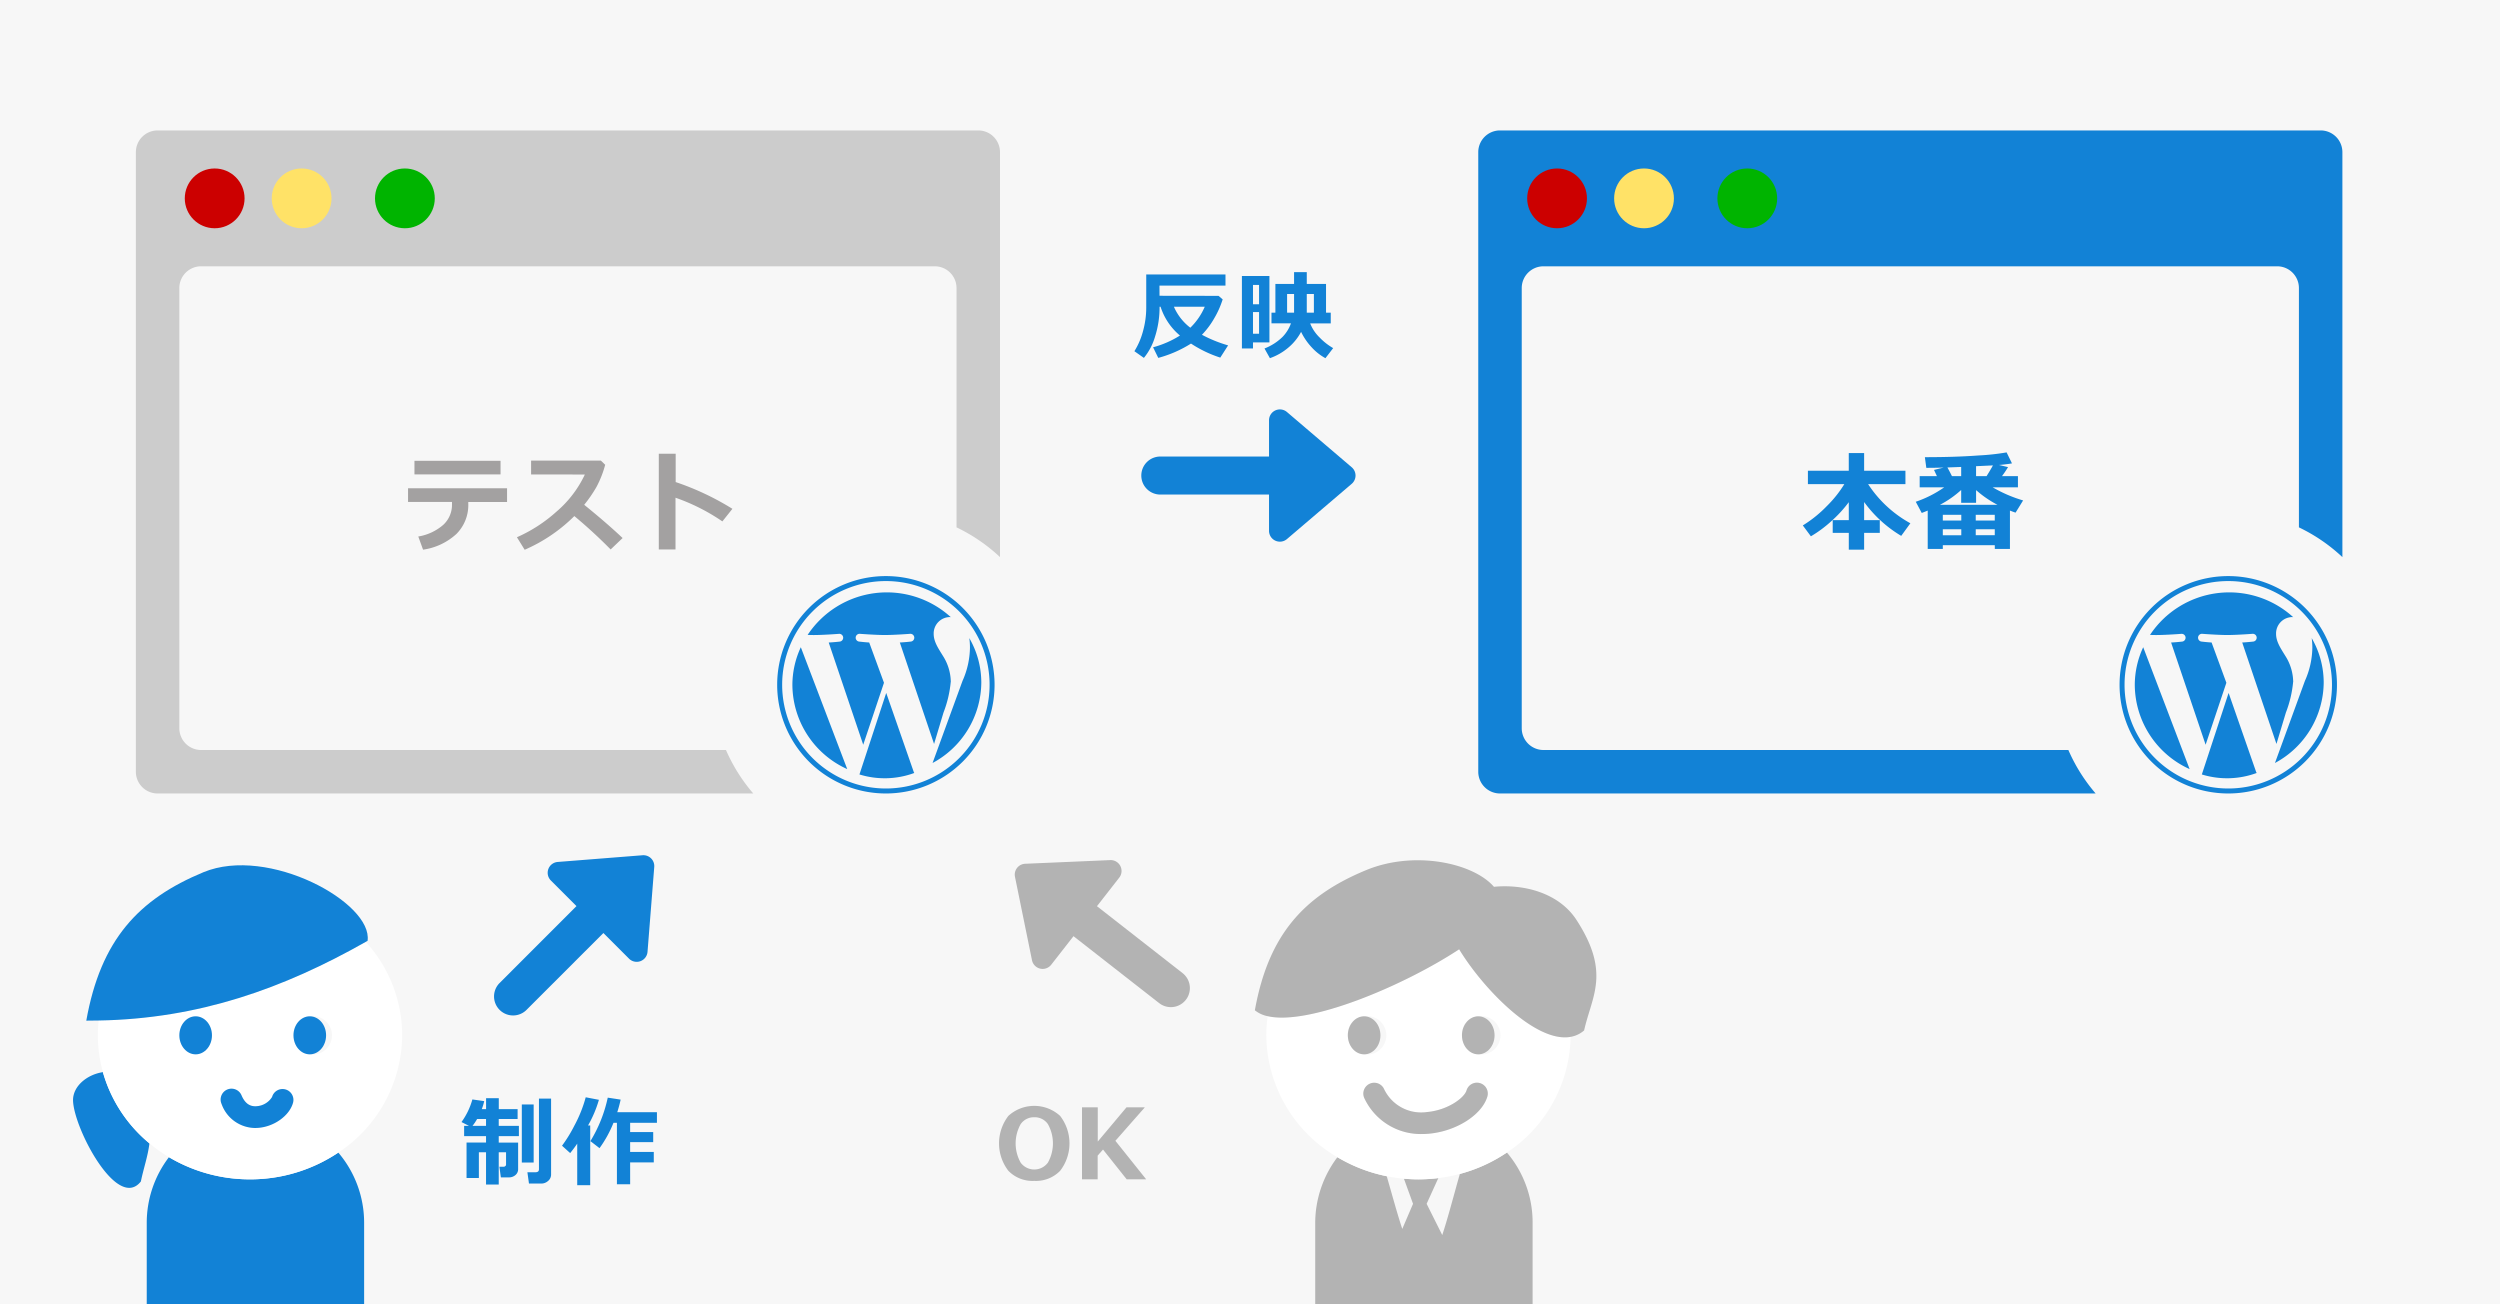 <svg id="レイヤー_1" data-name="レイヤー 1" xmlns="http://www.w3.org/2000/svg" viewBox="0 0 460 240"><defs><style>.cls-1{fill:#f7f7f7;}.cls-2,.cls-7{fill:#1282d6;}.cls-3{isolation:isolate;}.cls-4{fill:#c00;}.cls-5{fill:#ffe267;}.cls-6{fill:#00b400;}.cls-7{fill-rule:evenodd;}.cls-8{fill:#ccc;}.cls-9{fill:#a3a1a1;}.cls-10{fill:#fff;}.cls-11{fill:#b3b3b3;}.cls-12{fill:none;}</style></defs><g id="img"><g id="長方形_1742" data-name="長方形 1742"><rect class="cls-1" width="460" height="240"/></g><g id="グループ_3470" data-name="グループ 3470"><path class="cls-2" d="M284,138a4,4,0,0,1-4-4V53a4,4,0,0,1,4-4H419a4,4,0,0,1,4,4V97.035a31.529,31.529,0,0,1,8,5.473V28a4,4,0,0,0-4-4H276a4,4,0,0,0-4,4V142a4,4,0,0,0,4,4H385.6a31.555,31.555,0,0,1-5.021-8Z"/><g id="本番" class="cls-3"><g class="cls-3"><path class="cls-2" d="M340.174,92.4a23.07,23.07,0,0,1-3.271,3.55,22.17,22.17,0,0,1-3.7,2.729l-1.485-2a22.672,22.672,0,0,0,4.409-3.55,21.274,21.274,0,0,0,3.228-4.048h-6.7V86.621h7.519V83.359H343v3.262h7.6v2.461h-6.865a21.858,21.858,0,0,0,7.773,7.2L349.823,98.6A22.948,22.948,0,0,1,343,92.373V95.7h2.881v2.344H343v3.095h-2.822V98.047h-2.959V95.7h2.959Z"/><path class="cls-2" d="M367.038,100.322h-9.56v.684H354.7V93.945q-.6.254-1.1.44l-1.1-2.061a20.609,20.609,0,0,0,5.235-2.656H353.22V87.607h3.174l-.537-1.142,1.777-.43q-1.776.048-3.193.049l-.264-1.963q5.625,0,9.868-.317a42.678,42.678,0,0,0,5.171-.562l.987,2.022q-.987.176-2.393.292l1.67.391a18.461,18.461,0,0,1-1.113,1.66H371.3v2.061h-4.648a25.383,25.383,0,0,0,5.6,2.412l-1.387,2.246q-.5-.165-1.035-.381v7.061h-2.784Zm-10.087-7.441h10.576a19.611,19.611,0,0,1-3.926-2.7v2.334h-2.744V90.156A18.468,18.468,0,0,1,356.951,92.881Zm3.925,1.845h-3.4v1.055h3.4Zm-3.4,3.76h3.4v-1.1h-3.4Zm.84-12.471q.3.5.84,1.592h1.7V85.918Zm8.72,9.766V94.726h-3.5v1.055Zm-3.5,2.7h3.5v-1.1h-3.5Zm.059-12.7v1.826h1.934q.684-1.083,1.171-1.972Z"/></g></g><g id="楕円形_41-2" data-name="楕円形 41-2"><circle class="cls-4" cx="286.5" cy="36.5" r="5.5"/></g><g id="楕円形_42-2" data-name="楕円形 42-2"><circle class="cls-5" cx="302.5" cy="36.5" r="5.5"/></g><g id="楕円形_43-2" data-name="楕円形 43-2"><circle class="cls-6" cx="321.5" cy="36.5" r="5.5"/></g><g id="パス_2896-2" data-name="パス 2896-2"><path class="cls-7" d="M392.8,126.073a16.473,16.473,0,0,1,1.551-6.983l8.54,22.425A17.115,17.115,0,0,1,392.8,126.073m29.148-.586a9.123,9.123,0,0,0-1.438-4.789c-.884-1.431-1.713-2.642-1.713-4.072a3.013,3.013,0,0,1,2.928-3.083c.078,0,.151.01.226.015a17.483,17.483,0,0,0-26.348,3.267c.409.013.794.022,1.122.022,1.824,0,4.648-.22,4.648-.22a.717.717,0,0,1,.111,1.43s-.945.111-2,.167l6.351,18.807,3.817-11.4-2.718-7.411c-.939-.056-1.829-.167-1.829-.167a.717.717,0,0,1,.11-1.43h0s2.881.22,4.594.22c1.823,0,4.648-.22,4.648-.22a.717.717,0,0,1,.111,1.43h0s-.947.111-2,.167l6.3,18.664,1.741-5.786a20.98,20.98,0,0,0,1.326-5.614M410.064,127.5l-4.927,15a15.718,15.718,0,0,0,10.091-.273,1.706,1.706,0,0,1-.117-.239Zm15.287-10.091a12.478,12.478,0,0,1,.121,1.759,15.435,15.435,0,0,1-1.372,6.125l-5.509,15.1a16.954,16.954,0,0,0,8.97-14.782,16.326,16.326,0,0,0-2.21-8.2M410,106a20,20,0,1,1-20,20,20,20,0,0,1,20-20m0,39.083A19.083,19.083,0,1,0,390.918,126h0A19.1,19.1,0,0,0,410,145.083"/></g></g><g id="グループ_3469" data-name="グループ 3469"><path class="cls-8" d="M37,138a4,4,0,0,1-4-4V53a4,4,0,0,1,4-4H172a4,4,0,0,1,4,4V97.035a31.529,31.529,0,0,1,8,5.473V28a4,4,0,0,0-4-4H29a4,4,0,0,0-4,4V142a4,4,0,0,0,4,4H138.6a31.555,31.555,0,0,1-5.021-8Z"/><g id="テスト" class="cls-3"><g class="cls-3"><path class="cls-9" d="M93.3,92.363H86.163v.3a7.514,7.514,0,0,1-2.183,5.586,11.454,11.454,0,0,1-6.137,2.89l-.879-2.421a9.32,9.32,0,0,0,4.594-2.144A4.984,4.984,0,0,0,83.165,92.8v-.44H75.079V89.844H93.3Zm-1.2-5.078H76.261v-2.5H92.1Z"/><path class="cls-9" d="M114.56,99l-2.2,2.1a90.4,90.4,0,0,0-6.68-6.142,29.741,29.741,0,0,1-9.14,6.2l-1.426-2.305a27.275,27.275,0,0,0,7.271-4.707,20.349,20.349,0,0,0,5.229-6.836l-9.892-.009V84.746h12.832l.8.771a18.828,18.828,0,0,1-1.6,4.078,24.5,24.5,0,0,1-2.261,3.286Q111.718,96.309,114.56,99Z"/><path class="cls-9" d="M134.764,93.623l-1.846,2.314a36.434,36.434,0,0,0-8.623-4.355V101.1h-3.076V83.486h3.105V88.7A49.961,49.961,0,0,1,134.764,93.623Z"/></g></g><g id="楕円形_41" data-name="楕円形 41"><circle class="cls-4" cx="39.5" cy="36.5" r="5.5"/></g><g id="楕円形_42" data-name="楕円形 42"><circle class="cls-5" cx="55.5" cy="36.5" r="5.5"/></g><g id="楕円形_43" data-name="楕円形 43"><circle class="cls-6" cx="74.5" cy="36.5" r="5.5"/></g><g id="パス_2896" data-name="パス 2896"><path class="cls-7" d="M145.8,126.073a16.473,16.473,0,0,1,1.551-6.983l8.54,22.425A17.115,17.115,0,0,1,145.8,126.073m29.148-.586a9.123,9.123,0,0,0-1.438-4.789c-.884-1.431-1.713-2.642-1.713-4.072a3.013,3.013,0,0,1,2.928-3.083c.078,0,.151.01.226.015a17.483,17.483,0,0,0-26.348,3.267c.409.013.794.022,1.122.022,1.824,0,4.648-.22,4.648-.22a.717.717,0,0,1,.111,1.43s-.945.111-2,.167l6.351,18.807,3.817-11.4-2.718-7.411c-.939-.056-1.829-.167-1.829-.167a.717.717,0,1,1,.11-1.43h0s2.881.22,4.594.22c1.823,0,4.648-.22,4.648-.22a.717.717,0,0,1,.111,1.43h0s-.947.111-2,.167l6.3,18.664,1.741-5.786a20.98,20.98,0,0,0,1.326-5.614M163.064,127.5l-4.927,15a15.718,15.718,0,0,0,10.091-.273,1.706,1.706,0,0,1-.117-.239Zm15.287-10.091a12.478,12.478,0,0,1,.121,1.759,15.435,15.435,0,0,1-1.372,6.125l-5.509,15.1a16.954,16.954,0,0,0,8.97-14.782,16.326,16.326,0,0,0-2.21-8.2M163,106a20,20,0,1,1-20,20,20,20,0,0,1,20-20m0,39.083A19.083,19.083,0,1,0,143.918,126h0A19.1,19.1,0,0,0,163,145.083"/></g></g><g id="グループ_3471" data-name="グループ 3471"><g id="長方形_1856" data-name="長方形 1856"><path class="cls-2" d="M213.5,84h20a3.5,3.5,0,0,1,3.5,3.5h0a3.5,3.5,0,0,1-3.5,3.5h-20a3.5,3.5,0,0,1-3.5-3.5h0A3.5,3.5,0,0,1,213.5,84Z"/></g><g id="多角形_10" data-name="多角形 10"><path class="cls-2" d="M248.716,85.978a2,2,0,0,1,.223,2.82,1.957,1.957,0,0,1-.223.223L236.8,99.187a2,2,0,0,1-3.3-1.522V77.335a2,2,0,0,1,3.3-1.522Z"/></g></g><path class="cls-2" d="M118.23,157.366,102.617,158.6a2,2,0,0,0-1.257,3.41l4.712,4.713h0L91.93,180.869a3.5,3.5,0,0,0,4.95,4.95l14.142-14.142,4.713,4.712a2,2,0,0,0,3.41-1.257l1.237-15.614a2.083,2.083,0,0,0,0-.316A2,2,0,0,0,118.23,157.366Z"/><path class="cls-2" d="M18.927,197.274c-2.963.46-5.593,2.639-5.485,5.307.208,5.152,8.159,20.294,12.48,14.805.517-2.5,1.282-4.613,1.573-7.006A26.32,26.32,0,0,1,18.927,197.274Z"/><path class="cls-2" d="M46,217a29.025,29.025,0,0,1-14.915-4.077A19.888,19.888,0,0,0,27,225v15H67V225a19.907,19.907,0,0,0-4.752-12.925A28.944,28.944,0,0,1,46,217Z"/><path class="cls-10" d="M62.248,212.075A26.064,26.064,0,0,0,74,190.5a25.571,25.571,0,0,0-6.7-17.2c-15.08,8.542-30.665,14.158-49.148,14.467a25.268,25.268,0,0,0,.78,9.5A26.32,26.32,0,0,0,27.5,210.38a28.1,28.1,0,0,0,3.59,2.543,29.291,29.291,0,0,0,31.163-.848ZM57,187a3.542,3.542,0,1,1-3,3.5A3.279,3.279,0,0,1,57,187Zm-21,0a3.542,3.542,0,0,1,0,7,3.542,3.542,0,0,1,0-7Zm4.768,16.124a2,2,0,1,1,3.679-1.569c.609,1.428,1.508,2.079,2.759,1.983a3.621,3.621,0,0,0,2.858-1.7,2,2,0,0,1,3.872,1c-.623,2.4-3.448,4.463-6.431,4.686-.184.013-.367.021-.548.021A6.622,6.622,0,0,1,40.768,203.124Z"/><ellipse class="cls-2" cx="36" cy="190.5" rx="3" ry="3.5"/><ellipse class="cls-2" cx="57" cy="190.5" rx="3" ry="3.5"/><path class="cls-2" d="M67.632,173.116c1.023-7-18.259-17.581-30.2-12.628S18.526,172.927,15.878,187.8c.764,0,1.514-.015,2.269-.028,18.483-.309,34.068-5.925,49.148-14.467C67.407,173.24,67.52,173.18,67.632,173.116Z"/><path class="cls-2" d="M47.505,207.527c2.983-.223,5.808-2.282,6.431-4.686a2,2,0,0,0-3.872-1,3.621,3.621,0,0,1-2.858,1.7c-1.251.1-2.15-.555-2.759-1.983a2,2,0,1,0-3.679,1.569,6.622,6.622,0,0,0,6.189,4.424C47.138,207.548,47.321,207.54,47.505,207.527Z"/><g id="グループ_3486" data-name="グループ 3486"><path class="cls-11" d="M217.6,179.055l-15.76-12.314,4.1-5.252a2,2,0,0,0-1.663-3.231l-15.649.675a1.967,1.967,0,0,0-.314.039,2,2,0,0,0-1.559,2.359l3.131,15.346a2,2,0,0,0,3.538.833l4.1-5.252,15.76,12.313a3.5,3.5,0,0,0,4.31-5.516Z"/><path class="cls-12" d="M260,221.5l-1.681-4.624a29.439,29.439,0,0,1-3.157-.457c.913,3.155,1.869,6.7,2.856,9.7Z"/><path class="cls-12" d="M265.375,227.249c1.1-3.338,2.185-7.586,3.241-11.25a29.157,29.157,0,0,1-3.965.769L262.5,221.5Z"/><path class="cls-11" d="M265.375,227.249,262.5,221.5l2.151-4.732A29.7,29.7,0,0,1,261,217c-.9,0-1.8-.044-2.681-.124L260,221.5l-1.982,4.624c-.987-3-1.943-6.55-2.856-9.7a28.726,28.726,0,0,1-9.077-3.5A20.1,20.1,0,0,0,242,225v15h40V225a19.855,19.855,0,0,0-4.733-12.938A28.544,28.544,0,0,1,268.616,216C267.56,219.663,266.479,223.911,265.375,227.249Z"/><path class="cls-10" d="M288.993,190.783c-6.391,1.153-16.052-8.786-20.51-16.11-10.184,6.694-27.634,14.062-35.229,12.3A25.324,25.324,0,0,0,233,190.5a26.185,26.185,0,0,0,13.085,22.423,28.726,28.726,0,0,0,9.077,3.5,29.439,29.439,0,0,0,3.157.457c.883.08,1.776.124,2.681.124a29.7,29.7,0,0,0,3.651-.232,29.157,29.157,0,0,0,3.965-.769,28.544,28.544,0,0,0,8.651-3.937A26.075,26.075,0,0,0,288.993,190.783ZM272,187a3.542,3.542,0,1,1-3,3.5A3.279,3.279,0,0,1,272,187Zm-17.363,13.322a7.551,7.551,0,0,0,7.892,4.3c3.821-.33,6.882-2.578,7.311-3.981a2,2,0,1,1,3.825,1.17c-1.033,3.378-5.773,6.363-10.792,6.8q-.625.054-1.234.054a11.446,11.446,0,0,1-10.571-6.531,2,2,0,0,1,3.569-1.808ZM251,187a3.542,3.542,0,1,1-3,3.5A3.279,3.279,0,0,1,251,187Z"/><ellipse class="cls-11" cx="251" cy="190.5" rx="3" ry="3.5"/><ellipse class="cls-11" cx="272" cy="190.5" rx="3" ry="3.5"/><path class="cls-11" d="M268.483,174.673c4.458,7.324,14.119,17.263,20.51,16.11a5.14,5.14,0,0,0,2.483-1.178c1.409-6.341,4.937-10.565-1.4-20.333-3.263-5.029-9.771-6.63-15.189-6.1-3.786-4.382-14.622-6.747-23.513-3.073-11.333,4.684-17.952,11.755-20.48,25.793a5.475,5.475,0,0,0,2.361,1.086C240.849,188.735,258.3,181.367,268.483,174.673Z"/><path class="cls-11" d="M251.948,199.442a2,2,0,0,0-.88,2.688,11.446,11.446,0,0,0,10.571,6.531q.607,0,1.234-.054c5.019-.433,9.759-3.418,10.792-6.8a2,2,0,1,0-3.825-1.17c-.429,1.4-3.49,3.651-7.311,3.981a7.551,7.551,0,0,1-7.892-4.3A2,2,0,0,0,251.948,199.442Z"/><g id="_OK" data-name=" OK" class="cls-3"><g class="cls-3"><path class="cls-11" d="M190.3,217.281a6.193,6.193,0,0,1-4.75-1.842,8.284,8.284,0,0,1-.008-10.115,7.063,7.063,0,0,1,9.518,0,8.268,8.268,0,0,1,.009,10.1A6.186,6.186,0,0,1,190.3,217.281Zm.009-11.707a2.959,2.959,0,0,0-2.5,1.257,7.245,7.245,0,0,0,0,7.106,3.116,3.116,0,0,0,5-.009,7.238,7.238,0,0,0,0-7.1A2.948,2.948,0,0,0,190.3,205.574Z"/><path class="cls-11" d="M210.9,217h-3.586l-4.359-5.485-.985,1.117V217h-2.883V203.755h2.9v6.293l5.282-6.293h3.375l-5.414,6.152Z"/></g></g></g><g id="反映" class="cls-3"><g class="cls-3"><path class="cls-2" d="M224.97,55.086a16.612,16.612,0,0,1-1.534,3.454,15.147,15.147,0,0,1-2.28,3.058,24.727,24.727,0,0,0,4.816,1.952l-1.441,2.25a22.151,22.151,0,0,1-5.388-2.584,21.89,21.89,0,0,1-6.021,2.636l-.958-1.951a18.075,18.075,0,0,0,4.949-2.162,11.451,11.451,0,0,1-3.569-5.3h-.184a17.656,17.656,0,0,1-.822,5.467,11.1,11.1,0,0,1-2.061,3.946l-1.749-1.23a13.426,13.426,0,0,0,1.591-3.714,16.134,16.134,0,0,0,.589-4.275V50.5h14.581v2.048H213.342l.009,1.872,10.863.017ZM219.02,60.3a11.885,11.885,0,0,0,2.654-3.859H216A9.664,9.664,0,0,0,219.02,60.3Z"/><path class="cls-2" d="M233.574,63.005H230.55v1.116h-2.039V50.779h5.063Zm-1.908-7.023V52.423H230.55v3.559Zm0,5.423V57.424H230.55v3.981Zm7.735-.343a9.721,9.721,0,0,1-2.377,2.922,10.623,10.623,0,0,1-3.362,1.921l-.994-1.784a9.883,9.883,0,0,0,3.305-2.113,7,7,0,0,0,1.564-2.51h-3.585V57.529h.72V52.238h3.437V50.067h2.338v2.171h3.542v5.291h.87V59.5h-3.788a7.308,7.308,0,0,0,1.731,2.593,11.155,11.155,0,0,0,2.5,1.96l-1.424,1.854a9.879,9.879,0,0,1-2.549-2.021A11.5,11.5,0,0,1,239.4,61.062Zm-1.292-3.533V54.093h-1.283v3.436Zm2.338-3.436v3.436h1.309V54.093Z"/></g></g><g id="制作" class="cls-3"><g class="cls-3"><path class="cls-2" d="M95.336,215.075a1.4,1.4,0,0,1-.509,1.147,1.79,1.79,0,0,1-1.169.417h-1.5l-.272-1.959h.791a.448.448,0,0,0,.3-.12.339.339,0,0,0,.136-.258v-2.286H91.768v5.942H89.43v-5.942H88.112v4.738H85.844v-6.522H89.43v-1.186H85.4v-1.89h.888l-1.372-.7a12.98,12.98,0,0,0,2-4.157l2.179.307a10.1,10.1,0,0,1-.448,1.477h.791v-2.013h2.338v2.013H95.24V205.9H91.768v1.257h3.709v1.89H91.768v1.186h3.568Zm-5.906-7.919V205.9H87.787a9.5,9.5,0,0,1-.844,1.257Zm8.763,6.75h-2.18V203.219h2.18Zm3.208,2.2a1.516,1.516,0,0,1-.554,1.187,1.871,1.871,0,0,1-1.266.483h-2.25l-.29-2.083h1.477c.434,0,.65-.181.65-.545V202.138H101.4Z"/><path class="cls-2" d="M108.6,218.081h-2.391v-7.655q-.544.818-1.3,1.74l-1.495-1.354a25.576,25.576,0,0,0,2.247-3.652,24.422,24.422,0,0,0,2.113-5.26l2.426.466a21.492,21.492,0,0,1-2,4.72h.4Zm7.348-.176h-2.435V206.6h-.633a21.585,21.585,0,0,1-2.566,4.659l-1.679-1.292a25.584,25.584,0,0,0,3.191-8l2.373.36q-.264,1.212-.624,2.32h7.3V206.6h-4.93v1.7h4.245v1.855h-4.245v1.8h4.35v1.925h-4.35Z"/></g></g></g></svg>